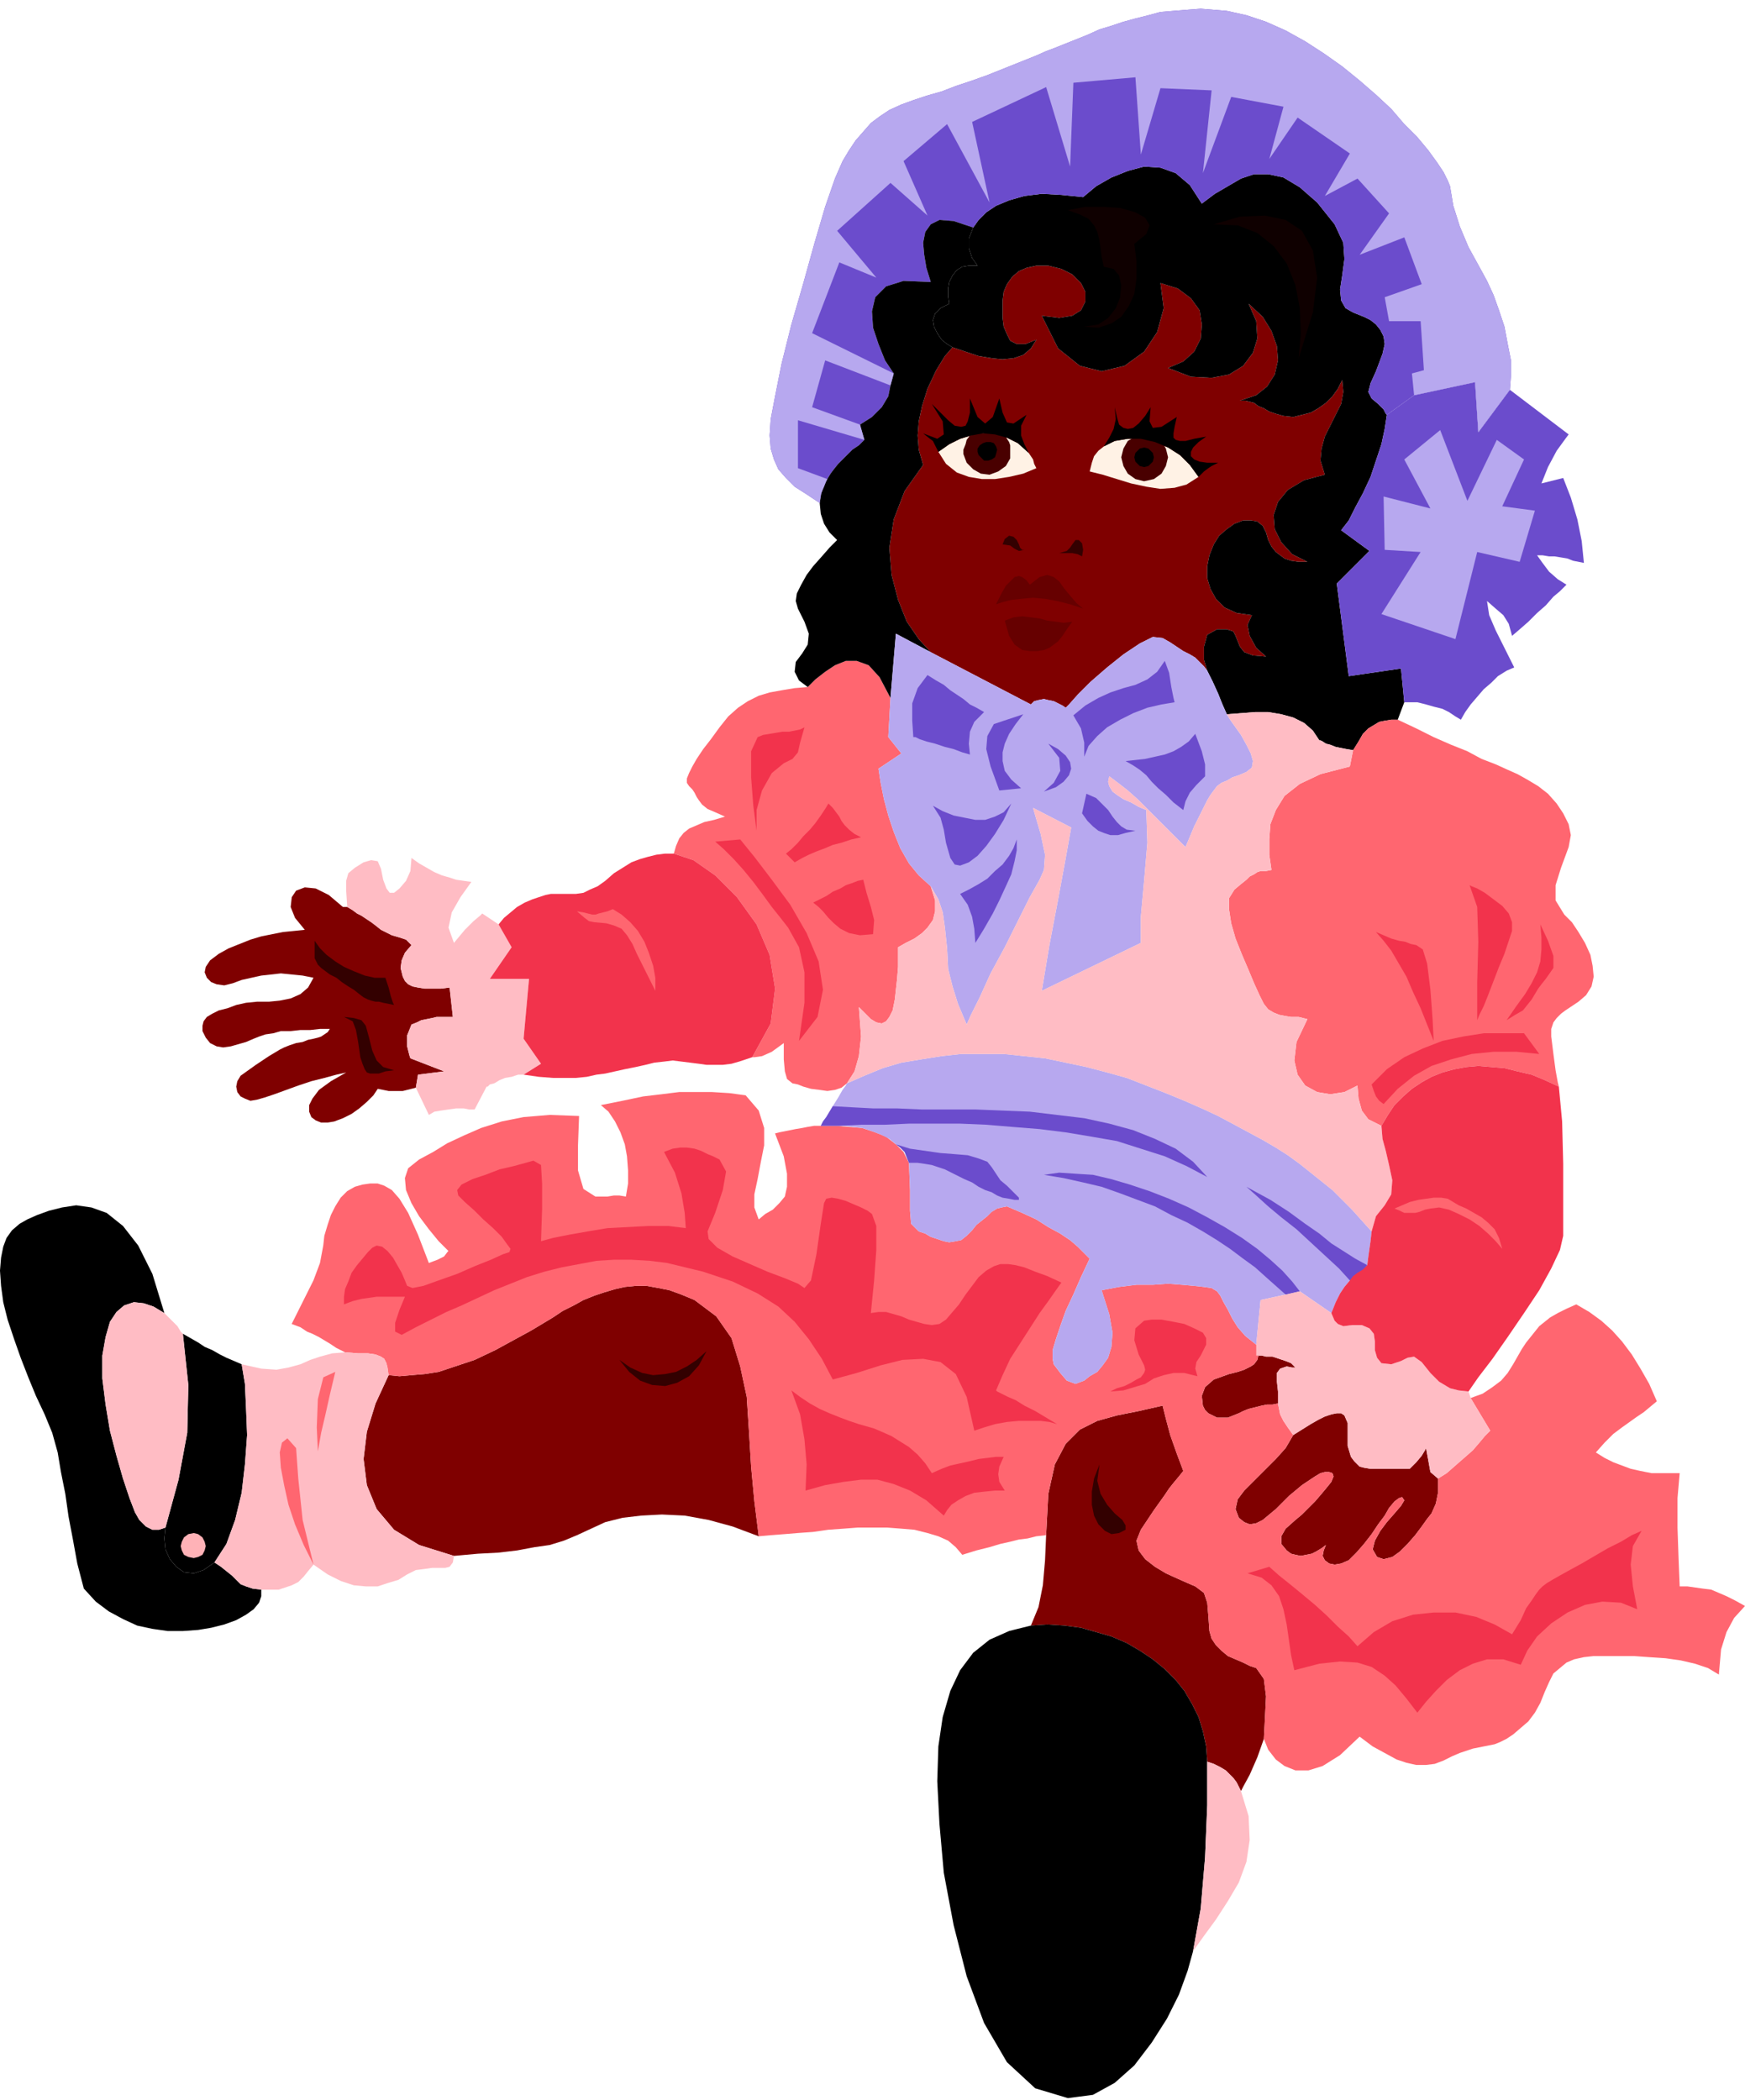 <svg xmlns="http://www.w3.org/2000/svg" width="1.603in" height="1.929in" fill-rule="evenodd" stroke-linecap="round" preserveAspectRatio="none" viewBox="0 0 1603 1929"><style>.pen1{stroke:none}.brush3{fill:#000}.brush7{fill:#6b4ccc}.brush8{fill:#ff6670}.brush11{fill:#b7a8ef}.brush13{fill:#f2334c}</style><path d="m875 319-7 8-8 13-8 17-5 16-3 14-1 13 1 13 4 14-17 24-10 26-4 26 2 25 6 23 8 20 11 16 11 12 92 48 3-3 4-1 5-1 4 1 5 1 4 2 4 2 3 2 3-3 8-9 12-12 15-13 15-12 15-10 12-6 9 1 7 4 6 4 6 4 6 3 5 3 4 4 4 4 3 4-3-10v-12l3-11 9-5h9l6 2 2 4 2 5 2 5 4 5 8 3 12 1-9-8-6-11-2-10 4-9-14-2-11-5-8-8-5-9-3-10v-11l2-10 4-10 5-8 7-6 7-5 8-3h7l6 1 5 4 3 6 2 7 3 6 4 5 4 3 4 3 6 2 7 1h8l-14-7-10-11-6-12-1-13 4-12 9-11 15-9 19-5-4-13 1-11 3-11 5-10 5-10 5-10 2-11-1-11-4 8-5 7-6 6-7 5-7 4-8 2-8 2-9-1-7-2-6-2-5-3-5-2-4-3-4-1-4-1h-5l15-5 10-8 7-11 3-13-1-13-5-14-8-13-13-12 7 16 1 16-4 13-9 12-13 8-16 3-19-1-21-8 14-6 10-9 6-12 1-13-2-13-8-11-12-9-16-5 3 23-6 22-12 18-18 13-21 5-20-5-20-16-15-30 16 2 12-2 8-5 4-8v-9l-4-8-8-8-10-5-12-3h-11l-9 2-7 3-6 5-5 7-3 7-1 8v16l1 8 3 7 3 6 6 3h8l10-4-5 8-7 6-9 3-10 1-10-1-12-2-12-4-12-4zM417 1429l22-2 19-1 17-2 16-3 14-2 13-4 12-5 13-6 13-6 16-4 17-2 19-1 21 1 22 4 22 6 24 9-4-32-3-32-2-33-2-31-6-28-8-26-14-20-20-15-12-5-11-4-10-2-11-2h-10l-10 1-9 2-10 3-9 3-10 4-9 5-10 5-9 6-10 6-10 6-11 6-22 12-19 9-18 6-15 5-13 2-12 1-11 1-10-1-12 26-8 26-3 25 3 24 9 22 16 19 23 14 32 10zm544-19-1 23-2 23-4 20-7 17 15-1 16 1 15 2 14 4 14 4 14 6 12 7 12 8 11 9 10 10 8 10 7 12 6 12 4 13 3 14 1 14 6 2 6 3 5 3 4 4 3 3 3 4 2 4 2 4 2-4 6-11 7-16 6-17 1-19 1-20-2-16-7-10-6-2-6-3-7-3-7-3-6-5-5-5-4-6-2-7-1-14-1-12-3-9-8-6-7-3-9-4-11-5-10-6-9-7-6-8-2-9 4-10 6-9 6-9 5-7 5-7 4-6 4-5 5-6 4-5-6-16-6-17-4-15-3-12-22 5-20 4-18 5-16 8-13 13-10 19-6 27-2 38zm193-175v10h5l4 1h6l6 2 6 2 5 2 4 4h-3l-5-1-6 2-3 4v8l1 9v11l-5 1h-5l-5 1-4 1-4 1-4 1-5 2-4 2-5 2-5 2h-10l-4-2-4-2-3-3-2-4-1-9 3-8 8-7 14-5 8-2 6-2 6-3 3-2 3-4 1-4v-4l-2-6zm34 83 8-5 8-5 7-4 6-3 6-2 5-1h4l3 2 3 7v21l3 10 3 4 2 2 3 3 4 1 6 1h36l6-6 5-6 3-5 1-2 4 22 7 6v13l-2 10-4 9-4 5-5 7-6 8-7 8-7 7-7 5-8 2-6-2-4-7 2-8 5-9 6-8 7-8 6-7 3-5-2-3-3 1-4 3-5 6-4 7-6 8-6 9-7 9-7 8-7 7-7 3-6 1-5-1-4-3-2-4 1-5 2-5-4 3-5 3-4 2-5 1-5 1-5-1-4-1-4-3-5-6v-7l4-7 9-8 6-5 6-6 6-6 6-7 5-6 4-5 2-5-1-3-3-1h-4l-4 1-5 3-6 4-6 4-6 5-6 5-6 6-6 6-6 5-6 5-6 3-6 1-5-2-5-4-3-8 2-9 6-8 9-9 10-10 10-10 9-10 7-12zM319 833l5 3 4 3 4 2 3 2 3 2 3 2 4 3 5 4 10 5 7 2 6 2 5 5-6 7-3 7-1 7 2 8 2 4 3 3 4 2 5 1 6 1h15l8-1 3 27h-15l-4 1-5 1-5 1-4 2-5 2-4 10v10l2 8 1 3 31 12-24 3-2 12-4 1-4 1-4 1h-13l-5-1-5-1-4 6-6 6-7 6-7 5-8 4-8 3-6 1h-6l-5-2-4-3-2-5v-6l3-6 6-8 11-8 14-8-9 2-11 3-12 3-12 4-11 4-11 4-9 3-7 2-6 1-5-2-4-2-3-4-1-5 1-5 3-5 7-5 7-5 6-4 6-4 5-3 5-3 4-2 5-2 6-2 6-1 5-2 5-1 4-1 3-1 3-2 3-2 2-3h-9l-9 1h-9l-9 1h-9l-7 2-7 1-6 2-5 2-7 3-7 2-7 2-7 1-6-1-6-3-4-5-3-6v-5l1-4 3-4 5-3 6-3 8-2 8-3 9-2 10-1h11l10-1 10-2 9-4 7-6 5-9-10-2-10-1-10-1-9 1-9 1-9 2-9 2-8 3-8 2-7-1-5-2-4-4-2-5 1-5 4-6 8-6 9-5 10-4 10-4 10-3 10-2 10-2 10-1 10-1-9-11-4-10 1-9 4-6 8-3 10 1 12 6 13 11h4z" class="pen1" style="fill:#7f0000"/><path d="m898 244-5-7-3-9v-9l4-10 5-7 7-7 9-6 12-5 14-4 16-2 18 1 20 2 12-10 14-8 15-6 15-4 15 1 14 5 13 11 11 17 12-9 12-7 12-7 12-4h13l14 3 15 9 16 14 16 20 8 17 1 15-2 15-2 13 1 10 4 7 7 4 5 2 5 2 6 3 5 4 4 5 3 6 1 7-2 9-6 16-5 11-2 8 3 6 6 5 5 5 2 4 1 1-2 13-3 14-5 15-5 15-7 15-7 13-6 12-7 9 26 19-30 30 11 85 48-7 3 31-6 16h-6l-6 1-5 1-5 3-5 3-5 5-4 7-5 8-6-1-5-1-5-1-5-2-4-1-3-2-2-1h-1l-6-9-8-7-10-5-11-3-12-2h-12l-13 1-13 1-4-9-4-10-5-11-5-10-3-10v-12l3-11 9-5h9l6 2 2 4 2 5 2 5 4 5 8 3 12 1-9-8-6-11-2-10 4-9-14-2-11-5-8-8-5-9-3-10v-11l2-10 4-10 5-8 7-6 7-5 8-3h7l6 1 5 4 3 6 2 7 3 6 4 5 4 3 4 3 6 2 7 1h8l-14-7-10-11-6-12-1-13 4-12 9-11 15-9 19-5-4-13 1-11 3-11 5-10 5-10 5-10 2-11-1-11-4 8-5 7-6 6-7 5-7 4-8 2-8 2-9-1-7-2-6-2-5-3-5-2-4-3-4-1-4-1h-5l15-5 10-8 7-11 3-13-1-13-5-14-8-13-13-12 7 16 1 16-4 13-9 12-13 8-16 3-19-1-21-8 14-6 10-9 6-12 1-13-2-13-8-11-12-9-16-5 3 23-6 22-12 18-18 13-21 5-20-5-20-16-15-30 16 2 12-2 8-5 4-8v-9l-4-8-8-8-10-5-12-3h-11l-9 2-7 3-6 5-5 7-3 7-1 8v16l1 8 3 7 3 6 6 3h8l10-4-5 8-7 6-9 3-10 1-10-1-12-2-12-4-12-4-5-3-5-4-4-6-3-6-1-6 2-6 5-5 8-4-1-7v-7l1-6 3-6 4-5 5-3 6-1h8z" class="pen1 brush3"/><path d="m915 555 5-10 4-7 5-5 3-3 4-1 3 1 4 3 3 4 9-7 7-2 6 2 5 4 5 7 5 6 6 7 6 5-12-4-12-3-11-2-11-1-11 1-9 1-8 2-6 2zm8 15 8-3 8-1 8 1 8 1 7 2 8 1 7 1 8-1-5 7-4 6-4 5-4 3-4 3-5 2-6 1h-7l-7-1-7-5-5-8-4-14z" class="pen1" style="fill:#600"/><path d="m862 415 10-7 10-5 10-3 11-2 11 1 11 3 10 5 10 9 2 3 2 3 1 4 2 4-12 5-13 3-13 2h-12l-12-2-11-4-10-8-7-11zm139 18 2-8 2-6 4-5 5-4 10-5 12-2h12l13 3 12 5 11 7 9 9 8 11-11 7-11 3-13 1-13-2-14-3-13-4-13-4-12-3z" class="pen1" style="fill:#fff2e5"/><path d="m1051 442 9-2 7-5 4-7 2-8-2-8-4-7-7-4-9-2-8 2-7 4-4 7-2 8 2 8 4 7 7 5 8 2zm-166-25 3 8 6 6 7 4 8 1 8-3 7-5 4-7v-12l-1-3-2-3-1-2-4-1-4-1-4-1h-13l-4 1-4 1-3 4-1 4-2 5v4z" class="pen1" style="fill:#490000"/><path d="m1051 429 4-1 2-2 2-2 1-4-1-4-2-2-2-2-4-1-4 1-2 2-2 2-1 4 1 4 2 2 2 2 4 1zm-143-6 3-1 3-2 1-3 1-4-1-3-2-3-3-1h-4l-3 1-3 2-2 3v3l1 3 3 3 2 2h4zM197 1435l11-17 8-22 6-25 3-26 2-27-1-25-1-22-3-18-7-3-7-3-6-3-7-4-7-3-6-4-7-4-7-4 5 47-1 44-8 43-12 44-1 10 1 10 4 9 6 7 7 5 9 1 9-3 10-7z" class="pen1 brush3"/><path d="m197 1435-10 7-9 3-9-1-7-5-6-7-4-9-1-10 1-10-6 2h-6l-6-3-6-6-4-7-5-13-6-18-6-21-6-23-4-24-3-24v-21l3-17 4-14 6-9 7-6 9-3 9 1 9 3 10 6-11-36-13-26-14-18-15-12-14-5-14-2-13 2-12 3-11 4-9 4-7 4-7 6-5 7-3 8-2 10-1 12 1 14 2 15 4 16 6 18 6 17 7 18 7 17 8 17 7 17 5 18 3 18 4 20 3 21 4 21 4 22 6 23 11 12 12 9 13 7 13 6 14 3 14 2h14l14-1 12-2 12-3 11-4 9-5 7-5 5-6 2-6v-6l-8-1-6-2-5-2-4-4-4-4-5-4-5-4-6-4zm912 183-1-14-3-14-4-13-6-12-7-12-8-10-10-10-11-9-12-8-12-7-14-6-14-4-14-4-15-2-16-1-15 1-20 5-18 8-15 12-12 16-9 19-7 24-4 27-1 32 2 39 4 45 9 48 12 47 16 43 21 36 26 24 30 9 23-3 20-11 18-16 16-21 14-22 11-22 8-22 5-18 7-39 4-47 2-48v-40z" class="pen1 brush3"/><path d="m1274 381-1-1-2-4-5-5-6-5-3-6 2-8 5-11 6-16 2-9-1-7-3-6-4-5-5-4-6-3-5-2-5-2-7-4-4-7-1-10 2-13 2-15-1-15-8-17-16-20-16-14-15-9-14-3h-13l-12 4-12 7-12 7-12 9-11-17-13-11-14-5-15-1-15 4-15 6-14 8-12 10-20-2-18-1-16 2-14 4-12 5-9 6-7 7-5 7-18-6-13-1-8 4-5 7-2 10 1 11 2 12 4 13-25-1-16 5-10 10-3 13 1 15 5 15 6 15 8 12-3 11-2 10-6 10-9 9-11 7 4 14-5 5-6 4-5 5-4 4-4 4-4 5-3 4-3 5-3 5-2 6-1 5-1 6-12-8-11-7-8-8-7-8-4-9-3-10-1-12 1-15 4-21 6-30 9-36 11-38 10-36 10-34 9-26 7-16 6-10 6-9 7-8 7-8 8-6 9-6 11-5 11-4 12-4 14-4 13-5 15-5 14-5 15-6 15-6 15-6 9-4 8-3 10-4 10-4 10-4 11-5 10-3 12-4 11-3 12-3 11-3 12-1 12-1 13-1 12 1 12 1 18 4 18 6 18 8 18 10 17 11 17 12 16 13 15 13 14 13 12 14 12 12 10 12 8 11 6 9 4 8 2 5 3 18 6 19 8 19 11 20 6 11 6 13 5 14 5 15 3 16 3 15v14l-1 13-29 39-3-46-56 12-25 18z" class="pen1 brush7"/><path d="m1387 358-29 39-3-46-56 12-25 18-2 13-3 14-5 15-5 15-7 15-7 13-6 12-7 9 26 19-30 30 11 85 48-7 3 31h12l8 2 7 2 8 2 6 3 6 4 5 3 4-7 5-7 6-7 6-7 7-6 6-6 8-5 7-3-9-18-8-16-6-14-2-13 8 7 7 6 5 8 3 11 7-6 8-7 8-8 8-7 7-8 6-5 5-5 1-1-8-5-8-7-6-8-5-7h5l6 1h5l6 1 6 1 5 2 5 1 5 1-2-20-4-20-6-20-7-18-20 5 6-15 8-15 8-11 3-4-54-41z" class="pen1 brush7"/><path d="m1351 1284 11-4 9-6 8-6 6-7 5-8 4-7 4-7 4-6 4-5 4-5 4-5 5-4 5-4 7-4 8-4 9-4 12 7 11 8 10 9 9 10 9 12 8 13 8 14 7 16-6 5-6 5-6 4-7 5-7 5-8 6-8 8-8 9 8 5 8 4 8 3 8 3 9 2 10 2h26l-2 23v27l1 29 1 25h7l7 1 7 1 8 1 7 3 7 3 8 4 9 5-10 11-7 13-5 16-2 23-10-6-12-4-13-3-14-2-15-1-14-1h-37l-9 1-9 2-7 3-6 5-6 5-4 8-4 9-4 10-5 9-6 8-7 6-7 6-6 4-6 3-5 2-5 1-5 1-5 1-5 1-6 2-6 2-7 3-8 4-8 3-8 1h-9l-9-2-9-3-11-6-11-6-12-9-18 17-16 10-13 4h-12l-10-4-8-6-7-9-4-10 1-19 1-20-2-16-7-10-6-2-6-3-7-3-7-3-6-5-5-5-4-6-2-7-1-14-1-12-3-9-8-6-7-3-9-4-11-5-10-6-9-7-6-8-2-9 4-10 6-9 6-9 5-7 5-7 4-6 4-5 5-6 4-5-6-16-6-17-4-15-3-12-22 5-20 4-18 5-16 8-13 13-10 19-6 27-2 38-9 1-8 2-8 1-8 2-9 2-10 3-12 3-13 4-6-7-7-6-9-4-10-3-12-3-12-1-13-1h-27l-13 1-14 1-14 2-14 1-12 1-13 1-11 1-4-32-3-32-2-33-2-31-6-28-8-26-14-20-20-15-12-5-11-4-10-2-11-2h-10l-10 1-9 2-10 3-9 3-10 4-9 5-10 5-9 6-10 6-10 6-11 6-22 12-19 9-18 6-15 5-13 2-12 1-11 1-10-1-1-7-1-4-2-4-3-2-5-2-7-1h-9l-12-1-8-4-6-4-5-3-5-3-6-3-5-2-6-4-8-3 11-22 9-18 6-16 3-16 1-9 3-10 3-9 4-8 5-8 6-6 7-4 7-2 7-1h7l6 2 7 4 7 8 8 13 9 20 10 26 8-3 6-3 3-4 1-1-9-9-9-11-9-12-7-12-5-12-1-11 3-9 10-8 13-7 13-8 15-7 16-7 19-6 20-4 24-2 27 1-1 27v23l5 17 11 7h11l6-1h5l6 1 2-12v-12l-1-13-2-11-4-11-5-10-6-9-7-6 20-4 19-4 17-2 16-2h30l16 1 15 2 12 14 5 16v16l-3 15-3 16-3 14v12l4 11 6-5 7-4 6-6 5-6 2-9v-12l-3-16-8-21 4-1 5-1 5-1 5-1 6-1 5-1 6-1h19l13 1 12 1 12 4 10 4 9 7 7 7 5 10 1 25v19l1 12 7 7 6 2 5 3 6 2 6 2 5 1 6-1 5-1 5-4 5-5 4-5 5-4 5-4 4-4 5-3 4-1 5-1 14 6 13 6 11 7 11 6 9 6 7 6 6 6 5 5-8 17-7 16-7 15-5 14-4 12-3 10v8l1 5 6 8 6 7 8 3 8-3 5-4 7-4 5-6 5-7 3-10 1-13-3-17-7-22 16-3 16-2h15l14-1 13 1 11 1 9 1 7 1 5 3 3 4 3 6 4 7 4 8 5 8 7 8 10 8 2 6v4l-1 4-3 4-3 2-6 3-6 2-8 2-14 5-8 7-3 8 1 9 2 4 3 3 4 2 4 2h10l5-2 5-2 4-2 5-2 4-1 4-1 4-1 5-1h5l5-1 2 10 3 6 4 6 5 7-7 12-9 10-10 10-10 10-9 9-6 8-2 9 3 8 5 4 5 2 6-1 6-3 6-5 6-5 6-6 6-6 6-5 6-5 6-4 6-4 5-3 4-1h4l3 1 1 3-2 5-4 5-5 6-6 7-6 6-6 6-6 5-9 8-4 7v7l5 6 4 3 4 1 5 1 5-1 5-1 4-2 5-3 4-3-2 5-1 5 2 4 4 3 5 1 6-1 7-3 7-7 7-8 7-9 6-9 6-8 4-7 5-6 4-3 3-1 2 3-3 5-6 7-7 8-6 8-5 9-2 8 4 7 6 2 8-2 7-5 7-7 7-8 6-8 5-7 4-5 4-9 2-10v-13l8-5 8-7 8-7 8-7 6-7 5-6 4-4 1-1-18-30zm-108-595 5-8 4-7 5-5 5-3 5-3 5-1 6-1h6l17 8 16 8 16 7 15 6 13 7 13 5 11 5 9 4 9 5 10 6 9 7 8 9 6 9 5 10 2 10-2 11-7 19-5 16v14l8 13 7 7 6 9 6 10 5 11 2 10 1 10-2 9-5 8-7 6-6 4-6 4-4 3-4 4-3 4-2 6v7l2 16 2 15 2 11 1 4-13-6-12-5-13-3-12-3-12-1-12-1-11 1-11 2-11 3-10 4-9 5-9 6-8 7-8 8-6 9-6 10-12-6-6-8-3-11-1-12-12 6-13 2-12-2-11-6-7-10-3-13 2-17 10-21-8-2h-7l-6-1-5-1-5-2-5-3-4-5-4-8-5-11-5-12-6-14-6-15-4-14-2-13v-10l5-8 6-5 5-4 3-3 4-2 3-2 3-1h5l5-1-2-14v-14l1-14 5-13 8-13 14-11 19-9 27-7 3-15zM855 814l-11-10-9-11-8-14-6-15-5-15-4-15-3-15-2-13 21-14-12-15 2-36-10-19-10-11-11-4h-10l-10 4-9 6-9 7-7 7-12 1-12 2-11 2-10 3-10 5-9 6-9 8-8 10-8 11-7 9-6 9-4 7-3 6-2 5v4l2 3 3 3 2 3 2 4 2 3 3 4 5 4 7 3 9 4-10 3-9 2-7 3-7 3-5 4-4 5-3 7-2 7 18 6 20 14 20 20 18 25 12 28 5 31-4 32-17 31h2l7-1 9-4 11-8v15l1 11 2 7 5 4 5 1 5 2 7 2 8 1 7 1 7-1 6-2 5-4 7-11 4-14 2-18-2-27 6 6 5 5 5 3 5 1 4-2 3-4 3-6 2-10 2-18 1-12v-18l7-4 8-4 7-5 5-5 5-7 2-8v-10l-4-13z" class="pen1 brush8"/><path d="m178 1431 4-1 4-2 2-4 1-4-1-4-2-4-4-3-4-1-5 1-4 3-2 4-1 4 1 4 2 4 4 2 5 1z" class="pen1" style="fill:#ffb2b7"/><path d="m981 193 16-3h17l15 1 14 4 9 5 4 7-3 8-11 9 2 16v16l-2 14-5 11-7 10-9 6-12 4-13-1 13-2 9-6 7-9 4-10 1-11-2-9-5-6-9-2-2-9-1-8-1-7-2-8-3-6-5-6-8-4-11-4zm134 13 24-7 23-1 19 4 15 10 10 18 4 25-4 32-13 42 2-23-1-23-4-21-8-20-12-16-15-12-18-7-22-1z" class="pen1" style="fill:#0f0000"/><path d="m875 319-5-3-5-4-4-6-3-6-1-6 2-6 5-5 8-4-1-7v-7l1-6 3-6 4-5 5-3 6-1h8l-5-7-3-9v-9l4-10-18-6-13-1-8 4-5 7-2 10 1 11 2 12 4 13-25-1-16 5-10 10-3 13 1 15 5 15 6 15 8 12-3 11-2 10-6 10-9 9-11 7 4 14-5 5-6 4-5 5-4 4-4 4-4 5-3 4-3 5-3 5-2 6-1 5-1 6 1 10 3 9 5 8 7 7-7 7-7 8-8 9-6 8-5 9-4 8-1 7 2 7 6 12 4 11-1 10-5 8-6 8-1 9 4 8 8 6 7-7 9-7 9-6 10-4h10l11 4 10 11 10 19 5-59 32 17-11-12-11-16-8-20-6-23-2-25 4-26 10-26 17-24-4-14-1-13 1-13 3-14 5-16 8-17 8-13 7-8zm226 119-8-11-9-9-11-7-12-5-13-3h-12l-12 2-10 5 5-8 4-8 2-9-1-11 2 9 2 7 4 3 4 1 5-1 5-4 6-7 5-8-1 13 3 6 8-1 14-9-2 9-1 6v4l2 2 4 1h5l8-2 11-2-7 5-5 5-2 4v4l3 3 5 2 7 1h10l-6 3-3 2-4 3-5 5z" class="pen1 brush3"/><path d="m945 416-10-9-10-5-11-3-11-1-11 2-10 3-10 5-10 7-3-6-2-4-4-3-5-4 13 5 6-4-1-12-10-16 8 8 7 7 6 5 6 1 4-1 2-4 2-8v-13l7 17 7 6 7-6 6-17 3 13 4 9 6 1 12-8-5 10v9l3 8 4 8z" class="pen1 brush3"/><path d="m818 641 5-59 32 17 92 48 3-3 4-1 5-1 4 1 5 1 4 2 4 2 3 2 3-3 8-9 12-12 15-13 15-12 15-10 12-6 9 1 7 4 6 4 6 4 6 3 5 3 4 4 4 4 3 4 5 10 5 11 4 10 4 9 3 5 5 7 5 7 5 9 4 8 2 7-1 6-5 4-7 3-6 2-5 3-5 2-4 3-3 4-3 4-3 5-6 12-6 12-5 12-3 7-8-8-9-9-9-9-9-9-9-9-9-8-9-7-8-6-1 5 1 4 3 5 4 3 6 4 7 3 7 4 7 3 1 30-3 35-3 33v24l-91 44 7-42 8-42 7-38 5-28-35-18 2 7 5 17 4 19-1 14-4 9-9 16-11 22-12 24-13 24-10 22-8 16-4 9-8-19-5-16-4-16-1-19-2-19-2-14-4-12-7-12-11-10-9-11-8-14-6-15-5-15-4-15-3-15-2-13 21-14-12-15 2-36zm336 594-10-8-7-8-5-8-4-8-4-7-3-6-3-4-5-3-7-1-9-1-11-1-13-1-14 1h-15l-16 2-16 3 7 22 3 17-1 13-3 10-5 7-5 6-7 4-5 4-8 3-8-3-6-7-6-8-1-5v-8l3-10 4-12 5-14 7-15 7-16 8-17-5-5-6-6-7-6-9-6-11-6-11-7-13-6-14-6-5 1-4 1-5 3-4 4-5 4-5 4-4 5-5 5-5 4-5 1-6 1-5-1-6-2-6-2-5-3-6-2-7-7-1-12v-19l-1-25-2-5-2-5-4-4-4-3-6-5-8-4-8-3-9-3-9-1-9-1h-20l2-4 3-4 3-5 3-5 5-8 4-7 3-4 1-2 16-7 17-7 17-5 18-3 19-3 18-2h39l19 2 19 2 19 4 19 4 19 5 18 5 18 7 18 7 17 7 16 7 15 7 15 8 13 7 13 7 12 7 11 7 11 8 10 8 10 8 10 8 9 9 9 9 9 10 9 10-1 9-1 7-1 7-1 8-4 4-5 3-4 3-3 4-5 6-4 6-4 8-4 10-29-20-13 3-23 5-4 41zM753 462l-12-8-11-7-8-8-7-8-4-9-3-10-1-12 1-15 4-21 6-30 9-36 11-38 10-36 10-34 9-26 7-16 6-10 6-9 7-8 7-8 8-6 9-6 11-5 11-4 12-4 14-4 13-5 15-5 14-5 15-6 15-6 15-6 9-4 8-3 10-4 10-4 10-4 11-5 10-3 12-4 11-3 12-3 11-3 12-1 12-1 13-1 12 1 12 1 18 4 18 6 18 8 18 10 17 11 17 12 16 13 15 13 14 13 12 14 12 12 10 12 8 11 6 9 4 8 2 5 3 18 6 19 8 19 11 20 6 11 6 13 5 14 5 15 3 16 3 15v14l-1 13-29 39-3-46-56 12-2-20 11-3-3-45h-29l-4-22 34-12-16-43-41 16 27-38-29-32-30 16 23-39-48-33-26 38 13-48-48-9-26 70 8-76-47-2-18 61-5-71-57 5-3 77-22-73-68 32 16 74-39-72-40 34 22 50-34-30-49 44 36 43-34-14-25 65 75 37-3 11-60-23-12 43 44 16 4 14-61-18v44l27 10-1 2-2 5-3 7-1 8z" class="pen1 brush11"/><path d="m1314 467-24-45 33-27 25 65 27-56 25 18-20 43 30 4-14 47-39-9-20 80-68-23 36-57-33-2-1-49 43 11z" class="pen1 brush11"/><path d="m839 677-1-15v-16l5-14 9-12 8 5 7 4 6 5 6 4 6 4 6 5 6 3 7 4-9 9-4 9-1 11 1 10-7-2-8-3-8-2-9-3-8-2-6-2-4-2h-2zm147-20 11-9 12-7 11-5 12-4 11-3 11-5 9-7 7-10 4 11 2 13 2 10 1 4-12 2-13 3-13 5-12 6-12 7-9 8-8 9-4 10v-13l-3-13-7-12zm-46-1-7 9-6 9-4 9-2 8v8l2 9 6 8 9 8-20 2-8-22-4-16 1-12 6-11 27-9zm23 27 9 5 7 6 4 6 1 6-2 6-5 6-7 5-11 4 9-8 6-11-1-12-10-13zm-34 55-7 15-8 13-8 11-8 9-8 6-8 3-5-1-4-6-4-14-2-12-3-11-7-11 9 5 10 4 10 2 10 2h9l9-3 8-4 7-8zm5 33v10l-2 10-3 12-5 11-6 13-6 12-8 14-8 13-1-13-2-11-4-11-7-10 8-4 9-5 8-5 7-7 7-6 6-8 4-7 3-8zm100-72 9-1 9-1 9-2 9-2 8-3 7-4 7-5 6-7 6 16 3 12v11l-8 8-6 7-4 8-2 8-9-7-7-7-7-6-6-6-5-6-6-5-6-4-7-4zm-36 30 9 4 6 6 5 5 4 6 4 5 4 4 5 3 8 1-9 2-7 2h-7l-6-2-5-2-5-4-5-5-5-7 4-18zm258 433-4 5-5 6-4 4-3-1-10-11-13-12-13-12-13-12-14-11-12-10-11-10-9-8 22 12 17 11 15 11 13 9 11 9 11 7 11 7 11 6zm-502-128 2-4 3-4 3-5 3-5 18 1 19 1h22l23 1h49l25 1 25 1 25 3 25 3 23 5 22 6 20 8 19 9 16 12 13 14-19-10-20-9-22-7-22-7-23-4-24-4-24-3-25-2-24-2-24-1h-47l-22 1h-21l-20 1h-18zm81 34-2-5-2-5-4-4-4-3 13 4 14 2 14 2 13 1 12 1 10 3 8 3 4 5 4 6 4 6 6 5 5 5 4 4 2 2v2h-4l-5-1-6-1-5-2-5-3-6-2-6-3-6-4-7-3-6-3-6-3-6-3-6-2-6-2-6-1-7-1h-8zm124 11 14-2 15 1 16 1 17 4 17 5 18 6 18 7 18 8 17 9 16 9 16 10 14 10 12 10 11 10 9 10 7 9-13 3-9-8-9-8-10-9-11-8-12-9-12-8-13-8-14-8-15-7-15-8-16-6-16-6-17-6-17-4-18-4-18-3z" class="pen1 brush7"/><path d="m357 1263-12 26-8 26-3 25 3 24 9 22 16 19 23 14 32 10-1 6-3 4-4 1h-12l-7 1-8 1-8 4-8 5-10 3-9 3h-11l-11-1-12-4-12-6-13-9-5 6-4 5-5 5-6 3-6 2-6 2h-16l-8-1-6-2-5-2-4-4-4-4-5-4-5-4-6-4 11-17 8-22 6-25 3-26 2-27-1-25-1-22-3-18 18 4 14 1 11-2 11-3 9-4 9-3 11-3 12-1 12 1h9l7 1 5 2 3 2 2 4 1 4 1 7zm-189-38 5 47-1 44-8 43-12 44-6 2h-6l-6-3-6-6-4-7-5-13-6-18-6-21-6-23-4-24-3-24v-21l3-17 4-14 6-9 7-6 9-3 9 1 9 3 10 6 6 6 6 6 3 5 2 2zm972 420-2-4-2-4-3-4-3-3-4-4-5-3-6-3-6-2v40l-2 48-4 47-7 39 10-14 11-15 11-17 10-17 7-19 3-20-1-22-7-23zm129-611-12-6-6-8-3-11-1-12-12 6-13 2-12-2-11-6-7-10-3-13 2-17 10-21-8-2h-7l-6-1-5-1-5-2-5-3-4-5-4-8-5-11-5-12-6-14-6-15-4-14-2-13v-10l5-8 6-5 5-4 3-3 4-2 3-2 3-1h5l5-1-2-14v-14l1-14 5-13 8-13 14-11 19-9 27-7 3-15-6-1-5-1-5-1-5-2-4-1-3-2-2-1h-1l-6-9-8-7-10-5-11-3-12-2h-12l-13 1-13 1 3 5 5 7 5 7 5 9 4 8 2 7-1 6-5 4-7 3-6 2-5 3-5 2-4 3-3 4-3 4-3 5-6 12-6 12-5 12-3 7-8-8-9-9-9-9-9-9-9-9-9-8-9-7-8-6-1 5 1 4 3 5 4 3 6 4 7 3 7 4 7 3 1 30-3 35-3 33v24l-91 44 7-42 8-42 7-38 5-28-35-18 2 7 5 17 4 19-1 14-4 9-9 16-11 22-12 24-13 24-10 22-8 16-4 9-8-19-5-16-4-16-1-19-2-19-2-14-4-12-7-12 4 13v10l-2 8-5 7-5 5-7 5-8 4-7 4v18l-1 12-2 18-2 10-3 6-3 4-4 2-5-1-5-3-5-5-6-6 2 27-2 18-4 14-7 11 16-7 17-7 17-5 18-3 19-3 18-2h39l19 2 19 2 19 4 19 4 19 5 18 5 18 7 18 7 17 7 16 7 15 7 15 8 13 7 13 7 12 7 11 7 11 8 10 8 10 8 10 8 9 9 9 9 9 10 9 10 4-14 8-10 6-10 1-13-3-14-3-13-3-11-1-12zm-95 255 2 10 3 6 4 6 5 7 8-5 8-5 7-4 6-3 6-2 5-1h4l3 2 3 7v21l3 10 3 4 2 2 3 3 4 1 6 1h36l6-6 5-6 3-5 1-2 4 22 7 6 8-5 8-7 8-7 8-7 6-7 5-6 4-4 1-1-18-30-2-6-9-1-8-2-5-3-5-3-4-4-4-4-4-5-4-5-7-5-6 1-6 3-9 3-9-1-4-5-2-7v-8l-1-7-4-5-7-3h-9l-8 1-5-2-3-3-3-7-29-20-13 3-23 5-4 41v10h5l4 1h6l6 2 6 2 5 2 4 4h-3l-5-1-6 2-3 4v8l1 9v11zM458 849l12 21-20 29h36l-5 55 16 23-16 10h-5l-6 2-6 1-5 2-5 3-4 1-2 2h-1l-11 21h-5l-5-1h-7l-7 1-7 1-6 1-5 3-12-25 2-12 24-3-31-12-1-3-2-8v-10l4-10 5-2 4-2 5-1 5-1 4-1h15l-3-27-8 1h-15l-6-1-5-1-4-2-3-3-2-4-2-8 1-7 3-7 6-7-5-5-6-2-7-2-10-5-5-4-4-3-3-2-3-2-3-2-4-2-4-3-5-3-1-15v-9l2-7 6-5 8-5 7-2 6 1 3 7 2 10 3 8 3 4h4l5-4 6-7 4-9 1-12 7 5 7 4 7 4 7 3 7 2 6 2 7 1 7 1-10 14-8 14-3 14 5 14 10-12 8-8 6-5 2-2 15 10z" class="pen1" style="fill:#ffbcc4"/><path d="m727 1277 8 6 9 6 9 5 9 4 10 4 8 3 9 3 7 2 7 2 7 3 9 4 8 5 8 5 8 7 7 8 6 9 9-4 8-3 9-2 9-2 8-2 8-1 8-1h7l-4 9-1 7 1 7 5 8h-9l-10 1-9 1-8 3-7 4-6 4-4 5-3 5-16-14-15-9-15-6-15-4h-15l-16 2-17 3-18 5 1-24-2-23-4-23-8-22z" class="pen1 brush13"/><path d="m369 1226 13-7 14-7 14-7 14-6 15-7 15-7 15-6 15-6 16-5 16-4 16-3 16-3 16-1h16l17 1 16 2 33 8 27 9 23 11 19 12 15 14 13 16 12 18 10 19 22-6 22-7 20-5 19-1 16 3 14 11 10 21 7 31 9-3 10-3 11-2 11-1h20l8 1 7 2-10-6-10-6-10-5-8-5-7-3-6-3-4-2-1-1 6-14 7-15 9-14 9-14 9-14 8-11 7-10 5-7-13-6-11-4-10-4-8-2-7-1h-7l-6 2-7 4-7 6-6 8-6 8-6 9-6 7-6 7-6 4-7 1-7-1-7-2-7-2-7-3-7-2-7-2h-7l-7 1 3-30 2-28v-22l-4-11-4-3-6-3-7-3-7-3-7-2-6-1-5 1-2 4-3 19-4 28-5 24-6 7-6-4-12-5-16-6-16-7-16-7-14-8-8-8-1-7 7-17 7-21 3-17-6-11-6-3-5-2-6-3-6-2-7-1h-6l-7 1-8 3 10 19 6 19 3 18 1 14-16-2h-18l-19 1-19 1-18 3-17 3-15 3-11 3 1-29v-24l-1-17-7-4-7 2-11 3-13 3-13 5-12 4-10 5-4 5 1 5 6 6 9 8 8 8 9 8 8 8 5 7 3 4-1 3-6 2-11 5-15 6-16 7-17 6-14 5-10 2-5-2-2-5-3-7-4-7-4-7-5-6-5-4-5-1-4 2-4 4-5 6-5 6-5 7-3 8-3 7-1 7v7l8-3 8-2 7-1 7-1h26l-5 12-4 12v8l6 3zm777 219 20-6 9 8 10 8 11 9 12 10 11 10 10 10 10 9 8 9 15-13 17-10 19-6 19-2h20l19 4 17 7 16 9 8-13 5-11 5-7 4-6 3-4 3-3 4-3 5-3 7-4 9-5 11-6 12-7 12-7 12-6 10-6 9-4-8 14-2 17 2 20 4 21-15-6-17-1-16 3-16 7-15 10-13 12-9 13-6 13-16-5h-15l-13 4-12 6-12 9-10 10-9 10-8 10-10-13-10-12-10-9-12-8-13-4-16-1-19 2-23 6-3-14-2-14-2-14-3-14-4-12-7-10-9-7-13-4zm-126-167 6-3 7-2 6-3 5-3 4-2 3-4 1-3-1-4-5-10-4-13 1-11 8-7 7-1h9l11 2 10 2 9 4 8 4 3 5v6l-5 10-4 6-1 6 2 7-12-3h-10l-9 2-9 3-8 5-10 3-10 3-12 1zm249-244 1 12 3 11 3 13 3 14-1 13-6 10-8 10-4 14-1 9-1 7-1 7-1 8-4 4-5 3-4 3-3 4-5 6-4 6-4 8-4 10 3 7 3 3 5 2 8-1h9l7 3 4 5 1 7v8l2 7 4 5 9 1 9-3 6-3 6-1 7 5 4 5 4 5 4 4 4 4 5 3 5 3 8 2 9 1 9-13 13-17 14-20 15-22 14-21 11-20 8-17 3-13v-66l-1-39-3-32-13-6-12-5-13-3-12-3-12-1-12-1-11 1-11 2-11 3-10 4-9 5-9 6-8 7-8 8-6 9-6 10zm-578-63 17-31 4-32-5-31-12-28-18-25-20-20-20-14-18-6h-8l-8 1-8 2-7 2-8 3-8 5-8 5-8 7-7 5-7 3-6 3-7 1h-23l-5 1-6 2-6 2-7 3-7 4-6 5-6 5-5 6 12 21-20 29h36l-5 55 16 23-16 10 14 2 13 1h21l10-1 9-2 8-1 9-2 9-2 10-2 9-2 8-2 9-1 8-1 8 1 8 1 8 1 7 1h15l8-1 7-2 6-2 6-2zm573-115 7 3 7 3 7 2 6 1 5 2 5 1 3 2 3 2 4 13 3 24 2 27 1 20-6-15-6-15-7-15-6-14-7-12-7-12-7-9-7-8zm86-43 2 1 5 2 7 4 8 6 8 6 6 7 3 8v8l-3 9-4 12-5 12-5 13-5 13-4 10-4 8-2 5v-35l1-37-1-32-7-20zm65 36 7 15 5 14v11l-7 10-4 5-3 4-3 5-3 5-4 5-4 5-7 4-8 5 9-13 8-11 6-10 5-10 3-10 1-11v-11l-1-12z" class="pen1 brush13"/><path d="m1260 996 14-14 16-11 17-8 18-7 19-4 19-3h37l14 19-21-2h-21l-20 2-19 5-18 6-16 9-15 12-13 14-4-3-3-4-2-5-2-6zM695 763l-3-23-2-26v-24l6-13 5-2 6-1 6-1 6-1h6l5-1 5-1 4-2-4 14-2 9-5 6-8 4-11 9-9 16-5 18v19zm27 21 5-4 6-6 5-6 6-6 5-6 5-7 4-6 3-5 4 4 3 4 3 4 2 4 3 4 4 4 5 4 6 3-9 2-9 3-8 2-7 3-8 3-7 3-6 3-7 4-8-8zm25 45 6-3 6-3 6-4 7-3 5-3 6-2 5-2 5-1 3 12 4 13 3 12-1 13-12 1-10-2-8-4-6-5-5-5-5-6-4-4-5-4zm-90-56 23-2 13 16 16 21 17 23 15 26 11 26 4 26-5 25-17 22 5-35v-28l-5-23-10-18-7-9-8-10-8-11-9-12-9-11-9-10-9-9-8-7z" class="pen1 brush13"/><path d="m921 500 2-5 4-3 4 1 3 3 2 4 1 3 2 2h2l-5 1-4-2-4-3-7-1zm52 8h12l5 1 4 2 1-6-1-6-3-3h-3l-3 4-2 3-3 3-7 2zm-404 741 10 7 11 5 10 2 11-1 10-2 10-5 9-6 9-8-7 13-9 10-11 6-11 3-12-1-11-4-10-8-9-11zm441 96-5 13-2 12v12l2 10 4 8 6 6 6 3 7-1 6-3v-4l-3-5-7-6-7-8-6-10-3-12 2-15zM289 864l5 7 6 6 8 6 8 5 9 4 10 4 9 2h10l3 9 2 8 2 6 1 2-5-1-5-1-4-1h-3l-4-1-3-1-4-2-4-3-5-4-5-3-6-4-5-4-6-3-4-3-4-3-3-3-3-6v-16zm27 70 9 1 7 2 4 5 3 11 3 12 4 9 6 6 10 3-8 1-6 2h-8l-3-1-2-3-2-5-2-6-2-14-2-11-3-8-8-4z" class="pen1" style="fill:#300"/><path d="m1281 1110 7-3 7-3 8-2 7-1 7-1h7l6 1 5 3 5 3 7 3 7 4 7 4 6 5 6 6 4 8 3 10-6-7-7-7-8-7-9-6-10-5-9-4-9-2-8 1-5 1-5 2-4 1h-10l-4-2-5-2zM530 837l6 1 4 1 4 1h3l3-1 4-1 4-1 5-2 8 5 8 7 7 8 6 10 4 10 4 12 2 11v12l-6-12-6-12-5-10-4-9-5-8-5-6-7-3-7-2-11-1-5-1-4-3-7-6zm-242 600-9-18-8-19-6-18-4-18-3-16-1-14 2-9 5-4 8 9 2 28 4 38 10 41zm4-104-1-22 1-26 5-20 11-5-5 21-4 18-4 17-3 17z" class="pen1 brush8"/></svg>
